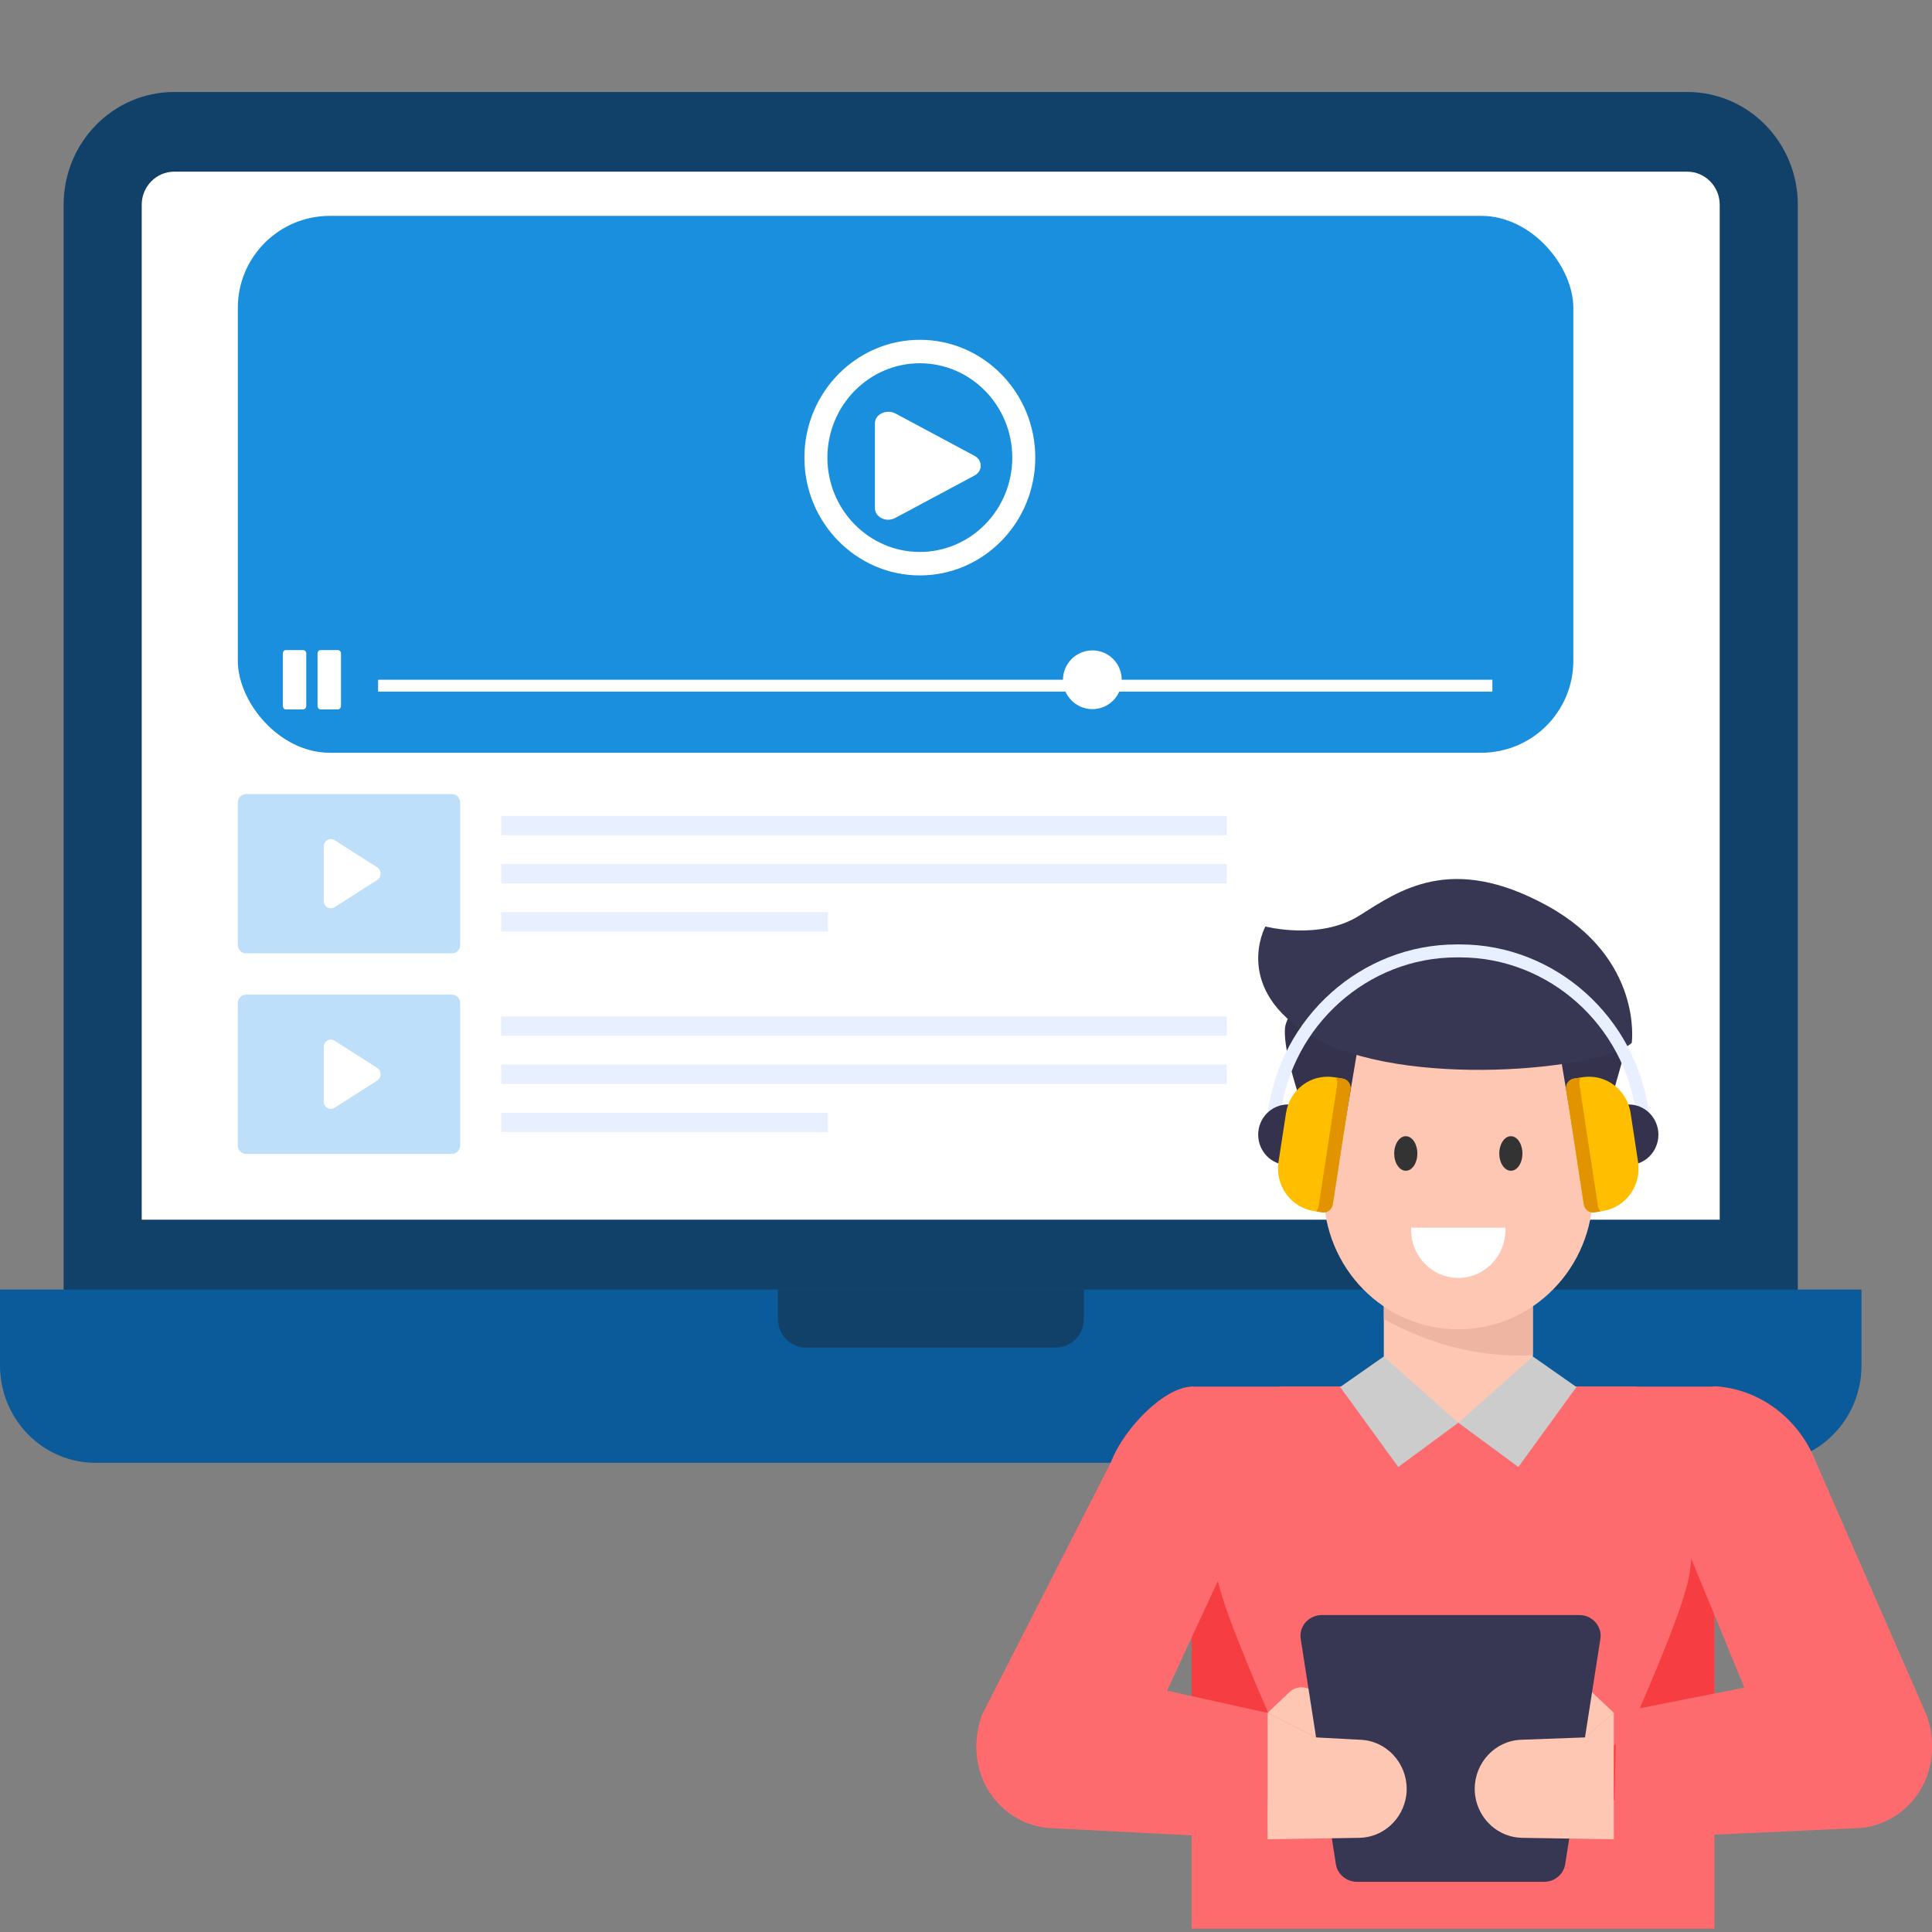 <svg width="42" height="42" viewBox="0 0 42 42" fill="none" xmlns="http://www.w3.org/2000/svg">
<rect x="0" y="0" width="42" height="42" fill="#808080" stroke="none"/>
<path d="M1.383 28.248V4.452C1.383 3.098 2.459 2 3.786 2H36.681C38.008 2 39.083 3.098 39.083 4.452V28.248H1.383Z" fill="#114169"/>
<path d="M3.081 26.515V4.451C3.081 4.055 3.397 3.732 3.786 3.732H36.68C37.069 3.732 37.385 4.055 37.385 4.451V26.515H3.081Z" fill="white"/>
<rect x="5.17" y="4.693" width="29.033" height="11.671" rx="2" fill="#198FDE"/>
<path d="M19.997 12.509C18.613 12.509 17.487 11.36 17.487 9.948C17.487 8.536 18.613 7.387 19.997 7.387C21.381 7.387 22.506 8.536 22.506 9.948C22.506 11.36 21.381 12.509 19.997 12.509ZM19.997 7.897C18.889 7.897 17.987 8.817 17.987 9.948C17.987 11.079 18.889 11.999 19.997 11.999C21.105 11.999 22.006 11.079 22.006 9.948C22.006 8.817 21.105 7.897 19.997 7.897Z" fill="white"/>
<path d="M21.188 10.336L19.467 11.257C19.268 11.367 19.02 11.245 19.02 11.045V9.201C19.02 9.007 19.268 8.886 19.467 8.989L21.188 9.911C21.365 10.008 21.365 10.239 21.188 10.336Z" fill="white"/>
<path d="M6.658 15.346V14.204C6.658 14.164 6.626 14.132 6.591 14.132H6.211C6.175 14.132 6.148 14.164 6.148 14.204V15.346C6.148 15.387 6.175 15.422 6.211 15.422H6.591C6.626 15.422 6.658 15.387 6.658 15.346Z" fill="white"/>
<path d="M7.413 15.346V14.204C7.413 14.164 7.381 14.132 7.346 14.132H6.966C6.93 14.132 6.903 14.164 6.903 14.204V15.346C6.903 15.387 6.93 15.422 6.966 15.422H7.346C7.381 15.422 7.413 15.387 7.413 15.346Z" fill="white"/>
<path d="M32.443 14.777H8.219V15.035H32.443V14.777Z" fill="white"/>
<path d="M24.385 14.78C24.385 15.129 24.103 15.416 23.747 15.416C23.396 15.416 23.108 15.129 23.108 14.78C23.108 14.425 23.396 14.139 23.747 14.139C24.103 14.139 24.385 14.425 24.385 14.78Z" fill="white"/>
<path d="M10.004 17.445V20.542C10.004 20.643 9.924 20.725 9.825 20.725H5.349C5.25 20.725 5.17 20.643 5.17 20.542V17.445C5.17 17.345 5.25 17.263 5.349 17.263H9.825C9.924 17.263 10.004 17.345 10.004 17.445Z" fill="#BDDFFA"/>
<path d="M8.203 19.129L7.277 19.72C7.17 19.79 7.037 19.712 7.037 19.584V18.402C7.037 18.277 7.17 18.199 7.277 18.266L8.203 18.857C8.298 18.919 8.298 19.067 8.203 19.129Z" fill="white"/>
<path d="M26.668 18.784H10.894V19.204H26.668V18.784Z" fill="#E8EFFF"/>
<path d="M17.998 19.83H10.894V20.25H17.998V19.83Z" fill="#E8EFFF"/>
<path d="M26.668 17.738H10.894V18.158H26.668V17.738Z" fill="#E8EFFF"/>
<path d="M10.004 21.805V24.902C10.004 25.003 9.924 25.085 9.825 25.085H5.349C5.25 25.085 5.17 25.003 5.17 24.902V21.805C5.17 21.705 5.25 21.623 5.349 21.623H9.825C9.924 21.623 10.004 21.705 10.004 21.805Z" fill="#BDDFFA"/>
<path d="M8.203 23.489L7.277 24.08C7.17 24.15 7.037 24.073 7.037 23.944V22.762C7.037 22.637 7.17 22.559 7.277 22.626L8.203 23.217C8.298 23.279 8.298 23.427 8.203 23.489Z" fill="white"/>
<path d="M26.668 23.144H10.894V23.564H26.668V23.144Z" fill="#E8EFFF"/>
<path d="M17.998 24.19H10.894V24.61H17.998V24.19Z" fill="#E8EFFF"/>
<path d="M26.668 22.098H10.894V22.518H26.668V22.098Z" fill="#E8EFFF"/>
<path d="M40.467 28.034H0V29.682C0 30.852 0.929 31.8 2.075 31.8H38.392C39.538 31.8 40.467 30.852 40.467 29.682V28.034Z" fill="#0B5A99"/>
<path d="M23.563 28.033V28.672C23.563 29.016 23.289 29.295 22.952 29.295H17.518C17.181 29.295 16.912 29.016 16.912 28.672V28.033H23.563Z" fill="#114169"/>
<path d="M37.27 30.144H25.904V41.927H37.27V30.144Z" fill="#FE6B6E"/>
<path d="M37.27 33.055V38.948C35.767 39.2 34.223 39.203 32.72 38.95C33.309 38.671 33.908 38.419 34.52 38.198C34.765 38.111 35.02 38.023 35.213 37.845C35.413 37.664 35.53 37.409 35.637 37.159C35.848 36.678 36.049 36.194 36.242 35.708C36.408 35.288 36.57 34.865 36.684 34.427C36.783 34.054 36.762 33.648 36.856 33.284C36.913 33.06 37.093 32.997 37.27 33.055ZM25.904 33.055V38.948C27.407 39.2 28.951 39.203 30.454 38.95C29.865 38.671 29.266 38.419 28.654 38.198C28.409 38.111 28.154 38.023 27.962 37.845C27.761 37.664 27.644 37.409 27.537 37.159C27.326 36.678 27.125 36.194 26.933 35.708C26.766 35.288 26.604 34.865 26.49 34.427C26.391 34.054 26.412 33.648 26.318 33.284C26.261 33.06 26.081 32.997 25.904 33.055Z" fill="#F63D41"/>
<path d="M28.124 30.814L24.552 38.52C24.209 39.453 23.211 39.934 22.326 39.594C21.435 39.251 20.997 38.206 21.352 37.271L24.144 31.801C24.327 31.322 24.717 30.843 25.088 30.535C25.538 30.162 25.82 30.15 25.904 30.143L28.124 30.814Z" fill="#FE6B6E"/>
<path d="M35.585 30.143C34.986 32.441 34.125 33.894 32.374 34.179C32.264 34.198 32.148 34.21 32.029 34.219C31.924 34.228 31.814 34.231 31.704 34.231C31.466 34.231 31.242 34.213 31.034 34.179C29.283 33.894 28.422 32.441 27.823 30.143H35.585Z" fill="#FE6B6E"/>
<path d="M33.323 27.742V30.141L31.704 30.93L30.083 30.141V27.742H33.323Z" fill="#FDC7B4"/>
<path d="M33.323 27.742V29.461C32.176 29.516 31.101 29.236 30.083 28.676V27.742H33.323Z" fill="#EFB5A3"/>
<path d="M34.277 30.143L33.008 31.891L31.704 30.93L33.324 29.49L34.253 30.14L34.277 30.143Z" fill="#CCCCCC"/>
<path d="M29.128 30.143L30.397 31.891L31.701 30.93L30.081 29.49L29.152 30.14L29.128 30.143Z" fill="#CCCCCC"/>
<path d="M28.609 25.712C28.627 25.712 28.645 25.705 28.658 25.69C28.682 25.663 28.68 25.62 28.652 25.596C28.56 25.512 28.509 25.406 28.509 25.297C28.509 25.188 28.56 25.082 28.652 24.998C28.679 24.974 28.682 24.932 28.658 24.904C28.634 24.877 28.593 24.874 28.566 24.898C28.445 25.008 28.378 25.149 28.378 25.297C28.378 25.445 28.445 25.586 28.566 25.696C28.578 25.707 28.594 25.712 28.609 25.712Z" fill="#EFB5A3"/>
<path d="M34.535 26.121C34.926 26.121 35.244 25.744 35.244 25.278C35.244 24.812 34.926 24.434 34.535 24.434C34.144 24.434 33.826 24.812 33.826 25.278C33.826 25.744 34.144 26.121 34.535 26.121Z" fill="#FDC7B4"/>
<path d="M28.912 26.121C29.303 26.121 29.621 25.744 29.621 25.278C29.621 24.812 29.303 24.434 28.912 24.434C28.52 24.434 28.203 24.812 28.203 25.278C28.203 25.744 28.52 26.121 28.912 26.121Z" fill="#FDC7B4"/>
<path d="M34.629 24.358V25.911C34.629 27.562 33.317 28.898 31.702 28.898C30.084 28.898 28.775 27.562 28.775 25.911V24.358C28.775 22.707 30.084 21.371 31.702 21.371C32.511 21.371 33.242 21.704 33.772 22.245C34.302 22.787 34.629 23.532 34.629 24.358Z" fill="#FDC7B4"/>
<path d="M30.812 25.077C30.812 25.284 30.7 25.451 30.561 25.451C30.423 25.451 30.309 25.284 30.309 25.077C30.309 24.869 30.423 24.7 30.561 24.7C30.7 24.7 30.812 24.869 30.812 25.077ZM33.096 25.077C33.096 25.284 32.985 25.451 32.846 25.451C32.707 25.451 32.593 25.284 32.593 25.077C32.593 24.869 32.707 24.7 32.846 24.7C32.985 24.7 33.096 24.869 33.096 25.077Z" fill="#333333"/>
<path d="M30.68 26.689C30.68 26.704 30.676 26.718 30.676 26.734C30.676 27.312 31.135 27.781 31.702 27.781C32.268 27.781 32.728 27.312 32.728 26.734C32.728 26.718 32.724 26.704 32.723 26.689H30.68Z" fill="white"/>
<path d="M34.803 25.673C34.785 25.673 34.767 25.666 34.754 25.651C34.73 25.624 34.733 25.581 34.76 25.557C34.852 25.473 34.904 25.367 34.904 25.258C34.904 25.149 34.852 25.043 34.76 24.959C34.733 24.935 34.73 24.893 34.754 24.866C34.778 24.838 34.819 24.835 34.846 24.86C34.967 24.969 35.034 25.11 35.034 25.258C35.034 25.406 34.967 25.547 34.846 25.657C34.834 25.668 34.818 25.673 34.803 25.673Z" fill="#EFB5A3"/>
<path d="M34.63 25.297H34.317L33.826 22.384L35.473 22.338L34.63 25.297Z" fill="#34324C"/>
<path d="M28.779 25.297H29.092L29.583 22.384L28.371 21.504C28.371 21.504 27.96 22.103 27.936 22.338C27.858 23.104 28.779 25.297 28.779 25.297Z" fill="#34324C"/>
<path d="M35.473 22.671C34.855 23.248 30.501 23.692 28.526 22.533C26.765 21.5 27.508 20.141 27.508 20.141C27.508 20.141 28.685 20.449 29.55 19.905C30.415 19.361 31.541 18.54 33.634 19.689C35.726 20.839 35.473 22.671 35.473 22.671Z" fill="#373754"/>
<path d="M35.627 24.648L35.572 24.233C35.316 22.284 33.669 20.813 31.741 20.813H31.665C29.737 20.813 28.09 22.284 27.834 24.233L27.779 24.648L27.505 24.61L27.559 24.195C27.834 22.106 29.599 20.531 31.665 20.531H31.741C33.806 20.531 35.571 22.106 35.846 24.195L35.901 24.61L35.627 24.648Z" fill="#E8EFFF"/>
<path d="M35.526 25.314C35.178 25.382 34.838 25.148 34.772 24.793C34.705 24.434 34.935 24.09 35.286 24.022C35.637 23.954 35.974 24.189 36.041 24.544C36.107 24.902 35.878 25.247 35.526 25.314Z" fill="#34324C"/>
<path d="M35.448 24.197L35.61 25.259C35.688 25.769 35.347 26.246 34.847 26.326L34.664 26.355C34.552 26.373 34.448 26.298 34.431 26.183L34.048 23.683C34.031 23.569 34.107 23.465 34.219 23.447L34.403 23.418C34.902 23.338 35.37 23.686 35.448 24.197Z" fill="#FFBF00"/>
<path d="M34.794 26.333L34.664 26.356C34.553 26.373 34.448 26.297 34.431 26.184L34.047 23.684C34.031 23.568 34.108 23.466 34.219 23.447L34.368 23.424C34.34 23.466 34.326 23.52 34.335 23.576L34.738 26.218C34.747 26.263 34.766 26.302 34.794 26.333Z" fill="#E29300"/>
<path d="M27.878 25.314C28.226 25.382 28.566 25.148 28.633 24.793C28.699 24.434 28.469 24.09 28.118 24.022C27.767 23.954 27.43 24.189 27.363 24.544C27.297 24.902 27.527 25.247 27.878 25.314Z" fill="#34324C"/>
<path d="M27.957 24.197L27.794 25.259C27.716 25.769 28.058 26.246 28.557 26.326L28.741 26.355C28.852 26.373 28.956 26.298 28.974 26.183L29.356 23.683C29.374 23.569 29.297 23.465 29.185 23.447L29.002 23.418C28.502 23.338 28.035 23.686 27.957 24.197Z" fill="#FFBF00"/>
<path d="M28.611 26.333L28.741 26.356C28.852 26.373 28.957 26.297 28.974 26.184L29.358 23.684C29.374 23.568 29.297 23.466 29.186 23.447L29.037 23.424C29.065 23.466 29.079 23.52 29.07 23.576L28.667 26.218C28.658 26.263 28.639 26.302 28.611 26.333Z" fill="#E29300"/>
<path d="M40.903 39.593C40.017 39.934 39.02 39.453 38.675 38.52L35.503 30.815L37.268 30.136C38.248 30.186 39.118 30.84 39.483 31.8L41.876 37.27C42.231 38.206 41.794 39.25 40.903 39.593Z" fill="#FE6B6E"/>
<path d="M35.084 37.236L34.453 37.77L34.06 37.364C33.93 37.228 33.911 37.016 34.016 36.859C34.091 36.742 34.216 36.681 34.344 36.681C34.438 36.681 34.534 36.715 34.609 36.787L35.084 37.236Z" fill="#FDC7B4"/>
<path d="M27.556 37.236L28.611 37.77L28.58 37.364C28.71 37.228 28.728 37.016 28.624 36.859C28.549 36.742 28.424 36.681 28.296 36.681C28.202 36.681 28.106 36.715 28.03 36.787L27.556 37.236Z" fill="#FDC7B4"/>
<path d="M33.566 40.909H29.501C29.271 40.909 29.076 40.746 29.041 40.526L28.276 35.627C28.234 35.355 28.452 35.11 28.736 35.11H34.332C34.616 35.11 34.834 35.355 34.791 35.627L34.026 40.526C33.992 40.746 33.796 40.909 33.566 40.909Z" fill="#373754"/>
<path d="M41.991 37.824C41.897 36.857 41.047 36.154 40.1 36.259L35.136 37.236L35.084 39.984L40.456 39.738C41.398 39.642 42.085 38.785 41.991 37.824Z" fill="#FE6B6E"/>
<path d="M35.083 37.236V39.984L33.09 39.953C32.575 39.945 32.142 39.554 32.069 39.035C32.062 38.985 32.059 38.937 32.059 38.889C32.059 38.323 32.499 37.842 33.067 37.821L34.453 37.77L35.083 37.236Z" fill="#FDC7B4"/>
<path d="M21.236 37.824C21.331 36.857 22.18 36.154 23.127 36.259L27.555 37.236V39.985L22.771 39.738C21.829 39.642 21.142 38.785 21.236 37.824Z" fill="#FE6B6E"/>
<path d="M27.556 37.236V39.984L29.549 39.953C30.064 39.945 30.497 39.554 30.57 39.035C30.578 38.985 30.58 38.937 30.58 38.889C30.58 38.323 30.14 37.842 29.572 37.821L28.611 37.77L27.556 37.236Z" fill="#FDC7B4"/>
</svg>
